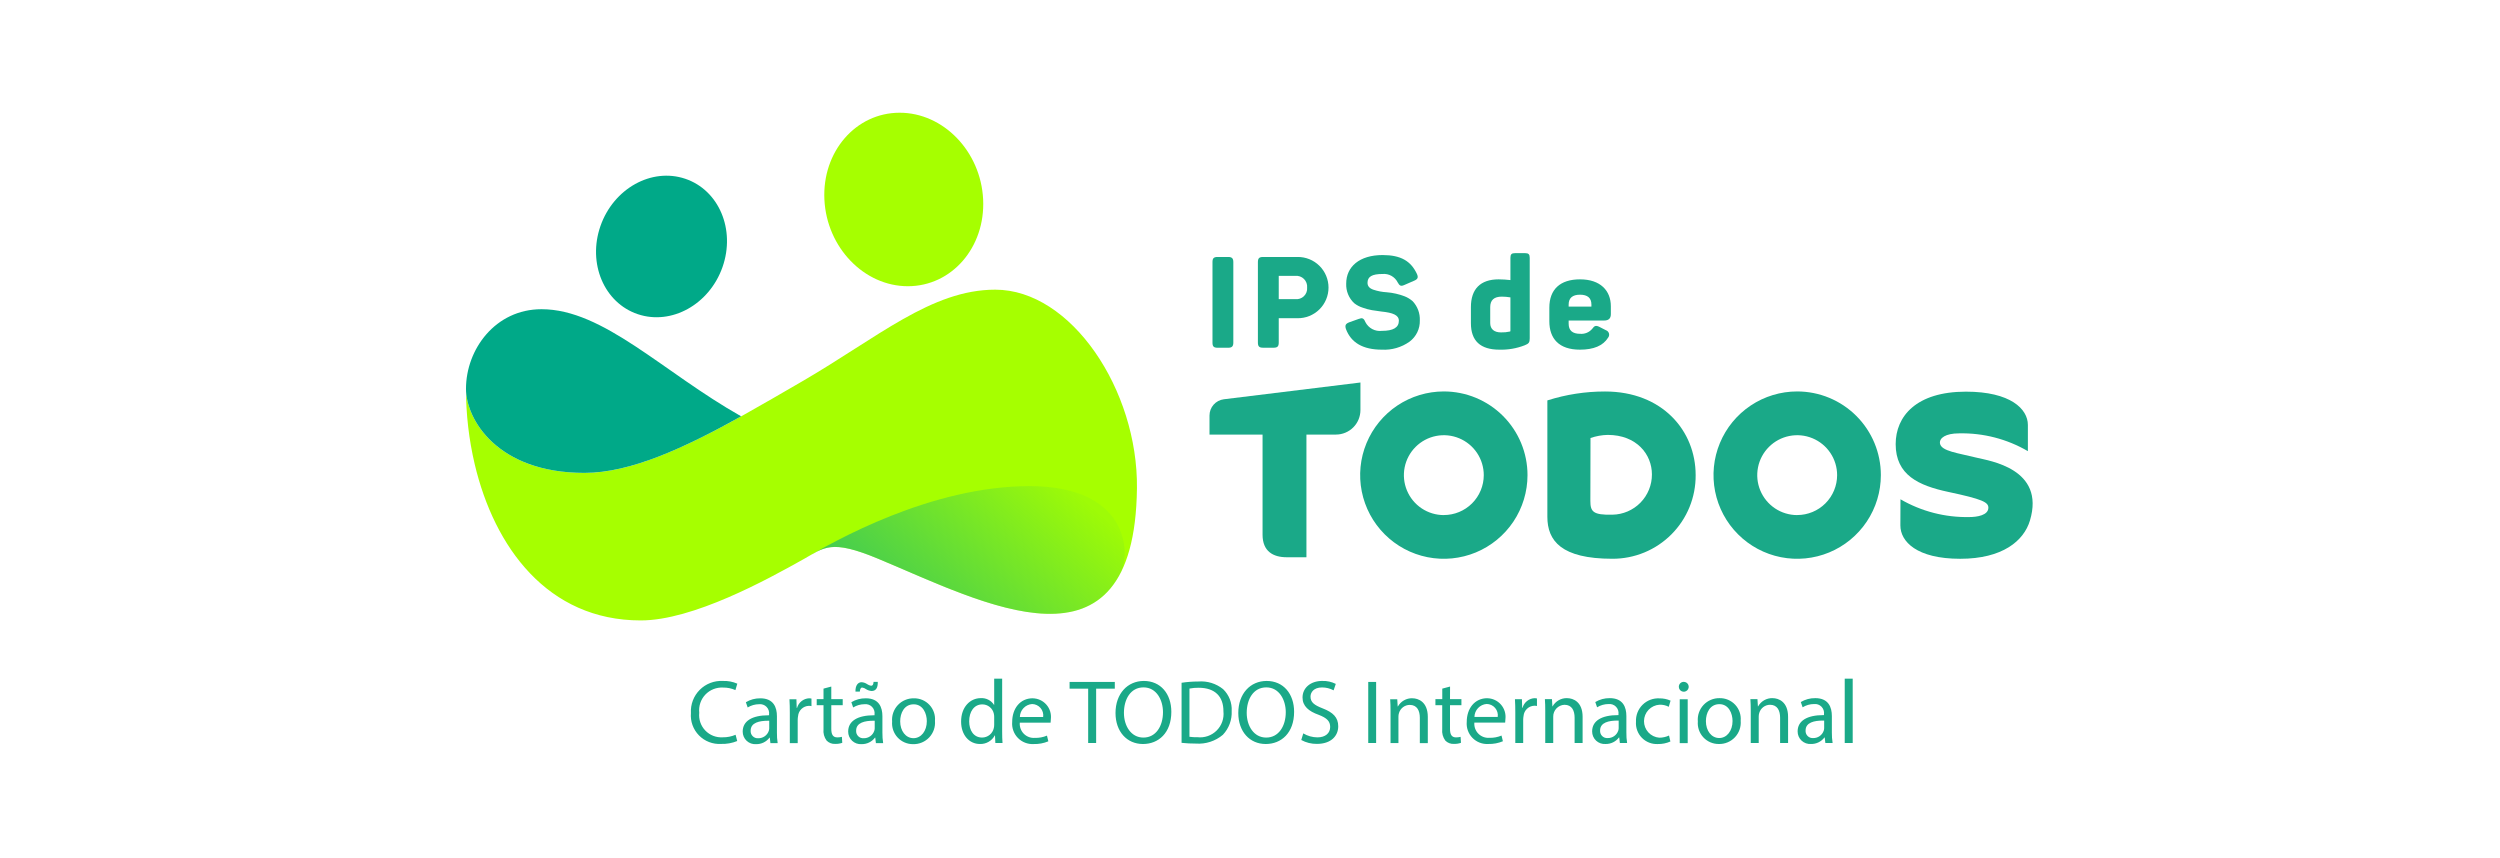 <svg width="338" height="116" viewBox="0 0 338 116" fill="none" xmlns="http://www.w3.org/2000/svg">
<path d="M217.003 52.93C214.356 52.926 211.725 53.333 209.203 54.137C209.203 56.817 209.203 68.208 209.203 69.868C209.203 73.102 211.07 75.545 217.992 75.545C219.476 75.55 220.947 75.261 222.318 74.694C223.69 74.127 224.935 73.293 225.982 72.242C227.029 71.19 227.858 69.941 228.419 68.567C228.98 67.194 229.263 65.722 229.252 64.238C229.255 58.253 224.763 52.93 217.003 52.93ZM218.003 69.585C215.347 69.649 215.017 69.158 215.017 67.707C215.017 66.533 215.035 59.22 215.035 59.22C215.784 58.959 216.569 58.817 217.362 58.799C221.275 58.799 223.34 61.435 223.34 64.136C223.347 65.565 222.79 66.939 221.79 67.96C220.789 68.98 219.426 69.564 217.997 69.585H218.003Z" fill="#1AA988"/>
<path d="M267.277 61.888C264.787 61.261 262.431 61.01 262.283 59.945C262.183 59.217 263.052 58.591 264.855 58.591C268.122 58.516 271.346 59.349 274.169 60.996V57.452C274.169 55.292 271.814 52.952 265.795 52.952C259.06 52.952 256.295 56.299 256.295 60.042C256.295 64.235 259.403 65.654 263.428 66.511C268.004 67.485 268.828 67.892 268.828 68.638C268.828 69.666 267.301 69.906 266.258 69.906C262.991 69.974 259.769 69.142 256.944 67.501C256.944 67.501 256.931 70.157 256.93 71.042C256.93 73.203 259.123 75.548 265.02 75.548C270.742 75.548 273.62 73.124 274.446 70.383C276.565 63.338 268.918 62.302 267.277 61.888Z" fill="#1AA988"/>
<path d="M195.206 52.923C192.968 52.923 190.781 53.586 188.92 54.829C187.06 56.072 185.61 57.839 184.754 59.907C183.897 61.974 183.673 64.248 184.11 66.443C184.546 68.637 185.624 70.653 187.206 72.235C188.788 73.817 190.804 74.895 192.999 75.332C195.193 75.768 197.468 75.544 199.535 74.688C201.602 73.831 203.369 72.381 204.612 70.521C205.855 68.661 206.519 66.473 206.519 64.236C206.519 61.235 205.327 58.358 203.205 56.236C201.083 54.115 198.206 52.923 195.206 52.923ZM195.206 69.64C194.138 69.64 193.094 69.323 192.206 68.73C191.317 68.136 190.625 67.293 190.217 66.306C189.808 65.32 189.701 64.234 189.909 63.186C190.118 62.139 190.632 61.177 191.387 60.422C192.142 59.666 193.105 59.152 194.152 58.944C195.2 58.735 196.285 58.842 197.272 59.251C198.259 59.66 199.102 60.352 199.696 61.24C200.289 62.128 200.606 63.172 200.606 64.24C200.604 65.671 200.035 67.043 199.022 68.055C198.01 69.067 196.637 69.635 195.206 69.635V69.64Z" fill="#1AA988"/>
<path d="M242.979 52.923C240.742 52.923 238.554 53.586 236.694 54.829C234.833 56.072 233.383 57.839 232.527 59.907C231.671 61.974 231.447 64.248 231.883 66.443C232.32 68.637 233.397 70.653 234.98 72.235C236.562 73.817 238.577 74.895 240.772 75.332C242.967 75.768 245.241 75.544 247.308 74.688C249.375 73.831 251.142 72.381 252.385 70.521C253.629 68.661 254.292 66.473 254.292 64.236C254.292 61.235 253.1 58.358 250.979 56.236C248.857 54.115 245.979 52.923 242.979 52.923ZM242.979 69.64C241.911 69.64 240.867 69.323 239.979 68.73C239.091 68.136 238.399 67.293 237.99 66.306C237.581 65.32 237.474 64.234 237.683 63.186C237.891 62.139 238.405 61.177 239.161 60.422C239.916 59.666 240.878 59.152 241.926 58.944C242.973 58.735 244.059 58.842 245.046 59.251C246.032 59.66 246.876 60.352 247.469 61.24C248.062 62.128 248.379 63.172 248.379 64.24C248.378 65.671 247.808 67.043 246.796 68.055C245.783 69.067 244.41 69.635 242.979 69.635V69.64Z" fill="#1AA988"/>
<path d="M183.932 51.714C183.932 51.714 170.073 53.405 165.455 53.982C164.922 54.05 164.431 54.311 164.076 54.715C163.721 55.119 163.525 55.639 163.525 56.177V58.754H170.698V72.294C170.698 74.54 172.127 75.34 173.96 75.34H176.63V58.754H180.618C181.497 58.754 182.34 58.405 182.961 57.783C183.582 57.162 183.931 56.319 183.931 55.441L183.932 51.714Z" fill="#1AA988"/>
<path fill-rule="evenodd" clip-rule="evenodd" d="M92.643 24.169C97.2 25.703 99.458 31.045 97.686 36.101C95.914 41.157 90.786 44.011 86.229 42.477C81.672 40.943 79.415 35.601 81.186 30.546C82.957 25.491 88.086 22.631 92.643 24.169Z" fill="#00A988"/>
<path fill-rule="evenodd" clip-rule="evenodd" d="M63 52.569C63 55.999 63.396 59.417 64.18 62.756C66.828 73.956 74.019 83.882 86.628 83.882C93.677 83.882 103.684 78.382 108.628 75.607C111.45 74.021 112.328 72.877 118.702 75.532C132.978 81.477 153.407 92.632 153.716 66.019C153.87 52.736 144.831 39.163 134.562 39.163C125.921 39.163 118.667 45.639 108.395 51.594C97.675 57.81 87.446 63.935 79.02 63.935C67.181 63.935 63 56.652 63 52.569Z" fill="#A6FF00"/>
<path d="M79.018 63.935C85.268 63.935 92.509 60.564 100.207 56.288C89.624 50.317 81.592 41.805 73.213 41.805C66.979 41.805 63.002 47.215 63.002 52.57C63.001 56.652 67.182 63.935 79.018 63.935Z" fill="#00A988"/>
<path fill-rule="evenodd" clip-rule="evenodd" d="M121.62 15.241C127.546 15.232 132.605 20.476 132.92 26.953C133.235 33.43 128.685 38.688 122.759 38.697C116.833 38.706 111.774 33.462 111.459 26.985C111.144 20.508 115.694 15.25 121.62 15.241Z" fill="#A6FF00"/>
<path style="mix-blend-mode:multiply" d="M118.698 75.532C130.27 80.351 145.884 88.589 151.548 77.365C152.878 74.684 152.475 65.723 139.195 65.723C125.832 65.723 112.746 73.171 108.623 75.607C111.446 74.02 112.321 72.876 118.698 75.532Z" fill="url(#paint0_linear_9692_35535)"/>
<path d="M163.928 35.433C163.928 34.933 164.083 34.742 164.62 34.742H166.054C166.554 34.742 166.745 34.932 166.745 35.433V46.325C166.745 46.825 166.555 47.016 166.054 47.016H164.62C164.084 47.016 163.928 46.826 163.928 46.325V35.433Z" fill="#1AA988"/>
<path d="M175.41 34.742C175.96 34.733 176.505 34.834 177.015 35.038C177.525 35.243 177.989 35.546 178.38 35.932C178.771 36.317 179.082 36.776 179.294 37.283C179.506 37.789 179.616 38.333 179.616 38.883C179.616 39.432 179.506 39.975 179.294 40.482C179.082 40.989 178.771 41.448 178.38 41.833C177.989 42.219 177.525 42.522 177.015 42.727C176.505 42.931 175.96 43.032 175.41 43.023H172.886V46.303C172.886 46.839 172.713 47.012 172.177 47.012H170.777C170.241 47.012 170.068 46.839 170.068 46.303V35.451C170.068 34.915 170.241 34.742 170.777 34.742H175.41ZM175.116 40.442C175.329 40.467 175.545 40.445 175.747 40.376C175.95 40.308 176.135 40.195 176.289 40.046C176.443 39.897 176.562 39.716 176.637 39.516C176.712 39.315 176.742 39.1 176.723 38.887C176.743 38.672 176.714 38.455 176.64 38.252C176.566 38.05 176.447 37.865 176.294 37.714C176.14 37.562 175.955 37.445 175.752 37.373C175.548 37.301 175.331 37.275 175.116 37.296H172.886V40.442H175.116Z" fill="#1AA988"/>
<path d="M186.93 34.483C189.402 34.483 190.75 35.296 191.563 37.025C191.787 37.509 191.684 37.751 191.182 37.958L189.868 38.529C189.401 38.737 189.229 38.65 188.968 38.184C188.783 37.81 188.489 37.502 188.125 37.298C187.761 37.094 187.344 37.005 186.928 37.042C185.493 37.042 184.888 37.405 184.888 38.235C184.888 38.667 185.13 38.978 185.683 39.169C186.265 39.363 186.871 39.479 187.483 39.514C188.318 39.581 189.139 39.767 189.92 40.067C190.312 40.224 190.674 40.446 190.992 40.724C191.318 41.07 191.571 41.478 191.738 41.923C191.904 42.368 191.98 42.842 191.961 43.317C191.977 43.871 191.86 44.421 191.619 44.92C191.379 45.419 191.022 45.853 190.578 46.186C189.488 46.965 188.164 47.349 186.826 47.275C184.285 47.275 182.66 46.342 181.968 44.475C181.812 43.975 181.933 43.767 182.418 43.575L183.68 43.125C184.18 42.935 184.372 43.005 184.597 43.54C184.801 43.944 185.125 44.275 185.524 44.489C185.923 44.702 186.378 44.788 186.827 44.733C188.366 44.733 189.127 44.283 189.127 43.367C189.127 42.589 188.297 42.278 186.793 42.123C186.24 42.054 185.808 41.984 185.48 41.933C185.063 41.859 184.652 41.749 184.253 41.604C183.826 41.472 183.427 41.261 183.077 40.982C182.721 40.646 182.442 40.237 182.257 39.784C182.072 39.331 181.987 38.843 182.006 38.354C182.003 36.056 183.801 34.483 186.93 34.483Z" fill="#1AA988"/>
<path d="M198.867 41.519C198.867 39.082 200.146 37.768 202.618 37.768C203.15 37.771 203.681 37.805 204.209 37.868V34.864C204.209 34.38 204.364 34.224 204.848 34.224H206.179C206.663 34.224 206.819 34.38 206.819 34.864V45.737C206.819 46.308 206.698 46.463 206.127 46.688C205.042 47.108 203.885 47.307 202.722 47.275C200.146 47.275 198.867 46.083 198.867 43.697V41.519ZM204.209 40.205C203.826 40.142 203.438 40.108 203.05 40.105C201.996 40.105 201.477 40.571 201.477 41.522V43.679C201.477 44.492 202.013 44.941 202.929 44.941C203.342 44.952 203.754 44.912 204.156 44.821C204.174 44.815 204.188 44.803 204.198 44.787C204.207 44.771 204.211 44.752 204.208 44.734L204.209 40.205Z" fill="#1AA988"/>
<path d="M209.471 41.606C209.471 39.117 210.94 37.768 213.62 37.768C216.369 37.768 217.787 39.289 217.787 41.416V42.47C217.787 43.041 217.493 43.334 216.887 43.334H212.082V43.766C212.082 44.682 212.6 45.132 213.638 45.132C213.947 45.158 214.258 45.109 214.544 44.989C214.83 44.868 215.083 44.68 215.28 44.44C215.574 44.026 215.78 43.956 216.28 44.216L217.127 44.648C217.225 44.682 217.313 44.74 217.384 44.816C217.455 44.892 217.507 44.984 217.534 45.085C217.561 45.185 217.563 45.291 217.54 45.393C217.518 45.494 217.47 45.589 217.403 45.668C216.729 46.74 215.467 47.275 213.603 47.275C210.767 47.275 209.471 45.775 209.471 43.438V41.606ZM215.159 41.174C215.159 40.292 214.64 39.843 213.62 39.843C212.6 39.843 212.082 40.292 212.082 41.174V41.451H215.159V41.174Z" fill="#1AA988"/>
<path d="M250.485 91.754H249.407V100.454H250.485V91.754ZM135.492 91.754H134.414V95.295H134.389C134.199 94.998 133.933 94.758 133.618 94.599C133.304 94.439 132.953 94.366 132.601 94.388C131.155 94.388 129.93 95.601 129.942 97.574C129.942 99.374 131.042 100.587 132.478 100.587C132.89 100.603 133.299 100.502 133.656 100.296C134.014 100.09 134.306 99.787 134.499 99.423H134.523L134.572 100.452H135.54C135.504 100.052 135.491 99.452 135.491 98.921L135.492 91.754ZM132.785 99.717C131.621 99.717 131.033 98.725 131.033 97.524C131.033 96.213 131.695 95.233 132.809 95.233C133.172 95.231 133.525 95.355 133.808 95.582C134.092 95.81 134.288 96.128 134.365 96.483C134.4 96.631 134.416 96.784 134.414 96.936V97.965C134.417 98.122 134.401 98.278 134.365 98.431C134.289 98.794 134.09 99.119 133.802 99.353C133.515 99.587 133.156 99.716 132.785 99.717ZM178.772 92.061C177.172 92.061 176.102 93.016 176.102 94.303C176.102 95.466 176.935 96.165 178.283 96.642C179.397 97.071 179.839 97.512 179.839 98.284C179.839 99.117 179.202 99.693 178.112 99.693C177.438 99.687 176.779 99.501 176.201 99.154L175.931 100.048C176.576 100.402 177.302 100.584 178.038 100.575C179.986 100.575 180.929 99.475 180.929 98.198C180.929 96.985 180.219 96.311 178.823 95.772C177.683 95.331 177.181 94.951 177.181 94.18C177.181 93.616 177.61 92.942 178.737 92.942C179.284 92.94 179.823 93.075 180.304 93.334L180.598 92.464C180.033 92.179 179.406 92.041 178.773 92.064M171.251 92.064C169.046 92.064 167.417 93.779 167.417 96.401C167.417 98.901 168.948 100.59 171.129 100.59C173.236 100.59 174.963 99.083 174.963 96.241C174.963 93.791 173.505 92.064 171.251 92.064ZM171.19 99.72C169.512 99.72 168.556 98.14 168.556 96.376C168.556 94.563 169.438 92.934 171.202 92.934C172.966 92.934 173.836 94.649 173.836 96.29C173.836 98.165 172.88 99.72 171.19 99.72ZM154.652 92.064C152.447 92.064 150.817 93.779 150.817 96.401C150.817 98.901 152.349 100.59 154.529 100.59C156.636 100.59 158.364 99.083 158.364 96.241C158.364 93.791 156.906 92.064 154.652 92.064ZM154.59 99.72C152.912 99.72 151.956 98.14 151.956 96.376C151.956 94.563 152.838 92.934 154.602 92.934C156.366 92.934 157.236 94.649 157.236 96.29C157.236 98.165 156.28 99.72 154.59 99.72ZM97.724 92.064C97.148 92.034 96.572 92.127 96.034 92.335C95.496 92.543 95.007 92.861 94.601 93.27C94.194 93.68 93.878 94.17 93.673 94.709C93.468 95.249 93.379 95.825 93.412 96.401C93.365 96.953 93.438 97.508 93.625 98.03C93.812 98.551 94.11 99.026 94.497 99.422C94.884 99.819 95.352 100.127 95.869 100.326C96.385 100.526 96.939 100.612 97.492 100.578C98.238 100.603 98.981 100.469 99.672 100.187L99.452 99.341C98.903 99.576 98.31 99.693 97.712 99.684C97.275 99.712 96.838 99.644 96.43 99.485C96.023 99.325 95.655 99.079 95.353 98.763C95.05 98.446 94.821 98.068 94.68 97.653C94.54 97.239 94.492 96.799 94.539 96.364C94.49 95.92 94.538 95.472 94.68 95.048C94.821 94.625 95.054 94.238 95.36 93.914C95.667 93.59 96.041 93.337 96.455 93.172C96.87 93.007 97.316 92.934 97.761 92.959C98.335 92.949 98.904 93.066 99.427 93.302L99.685 92.432C99.068 92.162 98.398 92.037 97.725 92.065M162.015 92.139C161.257 92.14 160.499 92.197 159.749 92.31V100.432C160.392 100.501 161.038 100.535 161.685 100.532C163.01 100.628 164.321 100.201 165.335 99.343C165.739 98.916 166.052 98.411 166.257 97.86C166.461 97.308 166.551 96.721 166.523 96.134C166.555 95.585 166.468 95.035 166.267 94.523C166.066 94.012 165.756 93.549 165.359 93.169C164.417 92.411 163.22 92.042 162.015 92.139ZM161.893 99.673C161.533 99.681 161.172 99.661 160.815 99.612V93.095C161.227 93.015 161.645 92.978 162.064 92.985C164.318 92.985 165.42 94.222 165.408 96.171C165.46 96.645 165.405 97.124 165.247 97.573C165.088 98.023 164.831 98.431 164.493 98.767C164.155 99.103 163.746 99.359 163.296 99.516C162.846 99.672 162.367 99.725 161.893 99.671M227.652 92.186C227.563 92.184 227.474 92.199 227.391 92.232C227.309 92.266 227.233 92.315 227.17 92.378C227.107 92.441 227.058 92.516 227.025 92.599C226.992 92.682 226.976 92.771 226.978 92.86C226.979 92.992 227.019 93.12 227.093 93.229C227.167 93.338 227.271 93.422 227.393 93.472C227.515 93.522 227.649 93.535 227.778 93.509C227.907 93.483 228.025 93.419 228.118 93.326C228.212 93.233 228.275 93.115 228.301 92.986C228.327 92.857 228.314 92.723 228.264 92.601C228.215 92.479 228.13 92.375 228.021 92.301C227.912 92.227 227.784 92.187 227.652 92.186ZM118.674 92.186H118.11C118.074 92.603 117.963 92.712 117.767 92.712C117.582 92.683 117.406 92.612 117.253 92.504C117.029 92.346 116.766 92.253 116.493 92.234C115.966 92.234 115.635 92.711 115.66 93.508H116.248C116.272 93.165 116.371 92.957 116.567 92.957C116.759 92.982 116.941 93.058 117.094 93.177C117.32 93.318 117.577 93.402 117.842 93.422C118.418 93.422 118.7 93.005 118.675 92.185M186.052 92.197H184.986V100.454H186.052V92.197ZM150.722 92.197H144.608V93.104H147.12V100.454H148.198V93.104H150.722V92.197ZM196.048 92.821L194.995 93.103V94.524H194.069V95.345H194.988V98.579C194.928 99.127 195.077 99.679 195.404 100.123C195.554 100.278 195.736 100.398 195.937 100.476C196.138 100.554 196.353 100.588 196.568 100.576C196.893 100.586 197.217 100.536 197.523 100.429L197.474 99.621C197.27 99.673 197.06 99.698 196.849 99.695C196.249 99.695 196.04 99.278 196.04 98.544V95.344H197.584V94.523H196.04L196.048 92.821ZM112.391 92.821L111.338 93.103V94.524H110.419V95.345H111.338V98.579C111.278 99.127 111.427 99.679 111.754 100.123C111.904 100.278 112.086 100.399 112.287 100.477C112.487 100.555 112.703 100.589 112.918 100.576C113.243 100.586 113.567 100.536 113.874 100.429L113.825 99.621C113.621 99.673 113.411 99.698 113.2 99.695C112.6 99.695 112.391 99.278 112.391 98.544V95.344H113.935V94.523H112.391V92.821ZM245.417 94.389C244.731 94.38 244.057 94.562 243.469 94.916L243.714 95.627C244.178 95.34 244.712 95.188 245.257 95.186C245.441 95.165 245.628 95.187 245.802 95.249C245.977 95.311 246.135 95.412 246.264 95.544C246.394 95.677 246.492 95.836 246.551 96.012C246.61 96.188 246.628 96.374 246.604 96.558V96.681H246.551C244.293 96.681 243.039 97.464 243.039 98.886C243.037 99.12 243.083 99.351 243.175 99.566C243.267 99.78 243.402 99.974 243.573 100.134C243.743 100.293 243.945 100.416 244.165 100.494C244.385 100.572 244.619 100.603 244.852 100.586C245.203 100.593 245.55 100.517 245.865 100.364C246.18 100.211 246.455 99.984 246.665 99.704H246.702L246.788 100.451H247.768C247.694 99.981 247.661 99.506 247.668 99.03V96.813C247.668 95.624 247.227 94.387 245.414 94.387M245.132 99.787C244.995 99.796 244.858 99.776 244.729 99.728C244.601 99.679 244.484 99.603 244.387 99.506C244.291 99.408 244.217 99.291 244.17 99.162C244.123 99.032 244.104 98.895 244.115 98.758C244.115 97.658 245.325 97.421 246.456 97.421H246.627V98.45C246.625 98.567 246.604 98.682 246.566 98.793C246.464 99.089 246.27 99.346 246.012 99.524C245.754 99.703 245.446 99.795 245.132 99.787ZM239.656 94.386C239.259 94.376 238.866 94.474 238.521 94.67C238.175 94.867 237.89 95.154 237.696 95.501H237.669L237.608 94.521H236.652C236.689 95.011 236.701 95.513 236.701 96.126V100.45H237.779V96.885C237.776 96.715 237.801 96.546 237.852 96.385C237.944 96.071 238.134 95.795 238.394 95.597C238.655 95.399 238.971 95.29 239.298 95.285C240.314 95.285 240.67 96.085 240.67 97.037V100.455H241.748V96.914C241.748 94.881 240.474 94.39 239.653 94.39M232.487 94.39C232.081 94.383 231.678 94.461 231.304 94.62C230.93 94.778 230.594 95.013 230.317 95.31C230.04 95.607 229.828 95.959 229.695 96.343C229.563 96.727 229.512 97.134 229.547 97.539C229.515 97.93 229.565 98.323 229.693 98.694C229.822 99.065 230.027 99.405 230.294 99.692C230.562 99.979 230.886 100.207 231.247 100.362C231.608 100.516 231.997 100.593 232.389 100.589C232.796 100.598 233.201 100.521 233.576 100.363C233.951 100.205 234.289 99.97 234.568 99.673C234.846 99.376 235.059 99.023 235.192 98.639C235.325 98.254 235.376 97.846 235.341 97.44C235.375 97.047 235.326 96.652 235.198 96.28C235.069 95.907 234.863 95.566 234.594 95.279C234.325 94.991 233.998 94.763 233.635 94.61C233.272 94.457 232.881 94.382 232.487 94.39ZM232.438 99.781C231.385 99.781 230.638 98.8 230.638 97.502C230.638 96.375 231.189 95.202 232.463 95.202C233.737 95.202 234.24 96.476 234.24 97.481C234.24 98.816 233.468 99.781 232.44 99.781M217.63 94.39C216.944 94.381 216.27 94.563 215.682 94.917L215.927 95.628C216.391 95.341 216.926 95.189 217.471 95.187C217.655 95.166 217.842 95.188 218.016 95.25C218.191 95.312 218.349 95.413 218.479 95.545C218.608 95.677 218.707 95.837 218.766 96.013C218.825 96.189 218.843 96.375 218.819 96.559V96.682H218.769C216.511 96.682 215.257 97.465 215.257 98.887C215.255 99.121 215.301 99.352 215.393 99.567C215.485 99.781 215.62 99.975 215.791 100.135C215.961 100.294 216.163 100.417 216.383 100.495C216.603 100.573 216.837 100.604 217.07 100.587C217.421 100.594 217.768 100.518 218.083 100.365C218.398 100.212 218.673 99.985 218.883 99.705H218.92L219.006 100.452H219.986C219.912 99.982 219.879 99.507 219.886 99.031V96.814C219.886 95.625 219.445 94.388 217.632 94.388M217.35 99.788C217.213 99.797 217.076 99.777 216.947 99.729C216.819 99.68 216.702 99.605 216.605 99.507C216.509 99.409 216.435 99.292 216.388 99.163C216.341 99.034 216.322 98.896 216.333 98.759C216.333 97.659 217.543 97.422 218.674 97.422H218.845V98.451C218.843 98.568 218.822 98.683 218.784 98.794C218.682 99.09 218.488 99.346 218.23 99.525C217.972 99.703 217.665 99.795 217.351 99.787M211.869 94.388C211.472 94.377 211.079 94.476 210.734 94.672C210.388 94.869 210.103 95.156 209.909 95.503H209.885L209.823 94.523H208.869C208.906 95.013 208.918 95.515 208.918 96.128V100.452H209.996V96.887C209.991 96.475 210.147 96.077 210.431 95.778C210.714 95.48 211.103 95.303 211.515 95.287C212.532 95.287 212.887 96.087 212.887 97.039V100.457H213.969V96.916C213.969 94.883 212.695 94.392 211.874 94.392M207.489 94.392C207.113 94.407 206.752 94.541 206.457 94.775C206.162 95.008 205.949 95.329 205.848 95.692H205.799L205.763 94.528H204.82C204.856 95.079 204.869 95.68 204.869 96.378V100.458H205.935V97.298C205.938 97.13 205.954 96.963 205.984 96.798C206.015 96.431 206.179 96.087 206.446 95.833C206.712 95.578 207.062 95.429 207.43 95.414C207.554 95.412 207.677 95.424 207.797 95.451V94.434C207.697 94.408 207.594 94.396 207.491 94.397M201.084 94.397C199.357 94.397 198.303 95.806 198.303 97.597C198.269 97.992 198.32 98.39 198.453 98.763C198.586 99.136 198.798 99.477 199.075 99.76C199.352 100.044 199.687 100.265 200.057 100.407C200.427 100.55 200.823 100.611 201.219 100.586C201.895 100.604 202.567 100.478 203.191 100.218L203.007 99.447C202.488 99.666 201.928 99.771 201.365 99.753C201.091 99.773 200.815 99.734 200.558 99.637C200.3 99.54 200.067 99.389 199.873 99.193C199.68 98.998 199.532 98.762 199.438 98.504C199.345 98.245 199.309 97.969 199.332 97.695H203.497C203.52 97.529 203.532 97.362 203.534 97.195C203.573 96.847 203.54 96.496 203.435 96.162C203.33 95.828 203.157 95.52 202.926 95.257C202.696 94.994 202.413 94.782 202.096 94.635C201.778 94.488 201.434 94.408 201.084 94.402M199.344 96.926C199.352 96.48 199.526 96.054 199.832 95.73C200.138 95.406 200.554 95.208 200.998 95.175C201.216 95.178 201.43 95.228 201.627 95.321C201.824 95.414 201.999 95.547 202.141 95.713C202.282 95.879 202.387 96.072 202.448 96.281C202.508 96.491 202.524 96.71 202.493 96.926H199.344ZM190.953 94.402C190.556 94.391 190.163 94.49 189.818 94.686C189.472 94.883 189.187 95.17 188.993 95.517H188.969L188.908 94.537H187.952C187.989 95.027 188.001 95.529 188.001 96.142V100.466H189.069V96.901C189.066 96.731 189.091 96.562 189.143 96.401C189.235 96.087 189.425 95.811 189.685 95.613C189.946 95.415 190.262 95.306 190.589 95.301C191.606 95.301 191.961 96.101 191.961 97.053V100.471H193.039V96.93C193.039 94.897 191.765 94.406 190.944 94.406M139.628 94.406C137.901 94.406 136.847 95.815 136.847 97.606C136.813 98.001 136.864 98.399 136.997 98.772C137.13 99.145 137.342 99.486 137.619 99.769C137.896 100.053 138.231 100.274 138.601 100.416C138.971 100.559 139.367 100.62 139.763 100.595C140.439 100.613 141.111 100.487 141.735 100.227L141.551 99.456C141.032 99.675 140.472 99.78 139.909 99.762C139.635 99.782 139.359 99.743 139.102 99.646C138.844 99.549 138.611 99.398 138.417 99.202C138.224 99.007 138.076 98.771 137.982 98.513C137.889 98.254 137.853 97.978 137.876 97.704H142.041C142.063 97.538 142.075 97.371 142.077 97.204C142.116 96.856 142.083 96.504 141.978 96.171C141.873 95.837 141.7 95.529 141.469 95.266C141.239 95.003 140.956 94.791 140.639 94.644C140.321 94.497 139.977 94.417 139.627 94.411M137.887 96.935C137.895 96.49 138.068 96.063 138.374 95.739C138.68 95.415 139.096 95.217 139.54 95.184C139.758 95.187 139.972 95.237 140.169 95.33C140.366 95.423 140.541 95.556 140.683 95.722C140.824 95.888 140.929 96.081 140.99 96.29C141.05 96.5 141.066 96.719 141.035 96.935H137.887ZM123.554 94.411C123.148 94.404 122.745 94.482 122.371 94.641C121.997 94.799 121.661 95.034 121.384 95.331C121.107 95.628 120.895 95.98 120.762 96.364C120.63 96.748 120.579 97.155 120.614 97.56C120.582 97.951 120.632 98.344 120.76 98.715C120.889 99.086 121.094 99.426 121.361 99.713C121.629 100 121.953 100.228 122.314 100.383C122.675 100.537 123.064 100.614 123.456 100.61C123.863 100.619 124.268 100.542 124.643 100.384C125.018 100.226 125.356 99.991 125.635 99.694C125.913 99.397 126.126 99.044 126.259 98.66C126.392 98.275 126.443 97.867 126.408 97.461C126.442 97.068 126.394 96.673 126.265 96.301C126.136 95.928 125.931 95.587 125.661 95.299C125.392 95.012 125.065 94.784 124.702 94.631C124.339 94.478 123.948 94.403 123.554 94.411ZM123.505 99.802C122.452 99.802 121.705 98.821 121.705 97.523C121.705 96.396 122.256 95.223 123.53 95.223C124.804 95.223 125.306 96.497 125.306 97.502C125.306 98.837 124.534 99.802 123.505 99.802ZM117.05 94.411C116.364 94.402 115.69 94.584 115.102 94.938L115.347 95.649C115.811 95.362 116.345 95.21 116.89 95.208C117.074 95.187 117.261 95.209 117.435 95.271C117.61 95.333 117.768 95.434 117.898 95.566C118.028 95.698 118.126 95.858 118.185 96.034C118.244 96.209 118.262 96.396 118.238 96.58V96.703H118.185C115.928 96.703 114.673 97.486 114.673 98.908C114.671 99.141 114.718 99.373 114.809 99.588C114.901 99.802 115.037 99.996 115.207 100.155C115.377 100.315 115.579 100.438 115.799 100.516C116.019 100.593 116.253 100.625 116.486 100.608C116.837 100.615 117.184 100.539 117.499 100.386C117.815 100.233 118.089 100.006 118.299 99.726H118.336L118.422 100.473H119.402C119.328 100.003 119.295 99.528 119.302 99.052V96.835C119.302 95.646 118.861 94.409 117.048 94.409M116.767 99.809C116.63 99.818 116.493 99.798 116.364 99.75C116.236 99.701 116.119 99.626 116.022 99.528C115.926 99.43 115.852 99.313 115.805 99.184C115.758 99.055 115.739 98.917 115.75 98.78C115.75 97.68 116.959 97.443 118.09 97.443H118.261V98.472C118.259 98.589 118.238 98.704 118.199 98.815C118.097 99.111 117.903 99.367 117.645 99.546C117.388 99.725 117.08 99.816 116.766 99.808M109.403 94.408C109.027 94.423 108.666 94.557 108.371 94.791C108.076 95.025 107.863 95.346 107.762 95.708H107.713L107.677 94.544H106.734C106.77 95.095 106.783 95.696 106.783 96.394V100.474H107.849V97.314C107.851 97.146 107.868 96.979 107.898 96.814C107.929 96.447 108.093 96.103 108.359 95.849C108.625 95.594 108.975 95.445 109.343 95.43C109.467 95.428 109.59 95.44 109.711 95.467V94.45C109.611 94.424 109.508 94.412 109.404 94.413M102.789 94.413C102.103 94.404 101.429 94.586 100.841 94.94L101.086 95.651C101.55 95.364 102.085 95.211 102.63 95.21C102.814 95.189 103.001 95.211 103.175 95.273C103.35 95.335 103.508 95.436 103.637 95.568C103.767 95.701 103.865 95.86 103.924 96.036C103.983 96.212 104.001 96.398 103.977 96.582V96.705H103.924C101.666 96.705 100.413 97.488 100.413 98.91C100.411 99.143 100.457 99.375 100.549 99.589C100.641 99.804 100.776 99.997 100.946 100.157C101.117 100.317 101.318 100.44 101.538 100.518C101.758 100.595 101.992 100.627 102.225 100.61C102.576 100.617 102.923 100.541 103.238 100.388C103.553 100.235 103.828 100.008 104.038 99.728H104.075L104.161 100.475H105.141C105.068 100.005 105.034 99.529 105.041 99.054V96.837C105.041 95.648 104.6 94.411 102.787 94.411M102.505 99.811C102.368 99.82 102.231 99.8 102.102 99.752C101.974 99.703 101.857 99.627 101.761 99.53C101.664 99.432 101.59 99.315 101.543 99.186C101.496 99.056 101.477 98.919 101.488 98.782C101.488 97.682 102.698 97.445 103.828 97.445H103.999V98.474C103.997 98.591 103.976 98.706 103.938 98.817C103.836 99.113 103.642 99.369 103.384 99.548C103.126 99.726 102.819 99.819 102.505 99.811ZM224.37 94.42C223.949 94.395 223.527 94.459 223.131 94.608C222.736 94.757 222.377 94.988 222.077 95.284C221.776 95.581 221.542 95.938 221.388 96.331C221.234 96.725 221.165 97.146 221.185 97.568C221.155 97.967 221.21 98.367 221.347 98.743C221.483 99.119 221.698 99.461 221.978 99.748C222.257 100.034 222.594 100.257 222.966 100.403C223.339 100.549 223.738 100.614 224.137 100.594C224.722 100.606 225.303 100.489 225.837 100.251L225.653 99.442C225.24 99.637 224.788 99.738 224.33 99.736C223.766 99.692 223.24 99.435 222.857 99.018C222.475 98.602 222.265 98.055 222.269 97.489C222.274 96.923 222.493 96.38 222.882 95.97C223.272 95.559 223.802 95.312 224.367 95.277C224.801 95.261 225.231 95.358 225.616 95.559L225.861 94.726C225.391 94.518 224.881 94.414 224.367 94.42M228.177 94.542H227.099V100.472H228.177V94.542Z" fill="#1AA988"/>
<defs>
<linearGradient id="paint0_linear_9692_35535" x1="109.361" y1="79.674" x2="131.915" y2="54.48" gradientUnits="userSpaceOnUse">
<stop stop-color="#00A988" stop-opacity="0.698"/>
<stop offset="1" stop-color="#00A988" stop-opacity="0.051"/>
</linearGradient>
</defs>
</svg>
